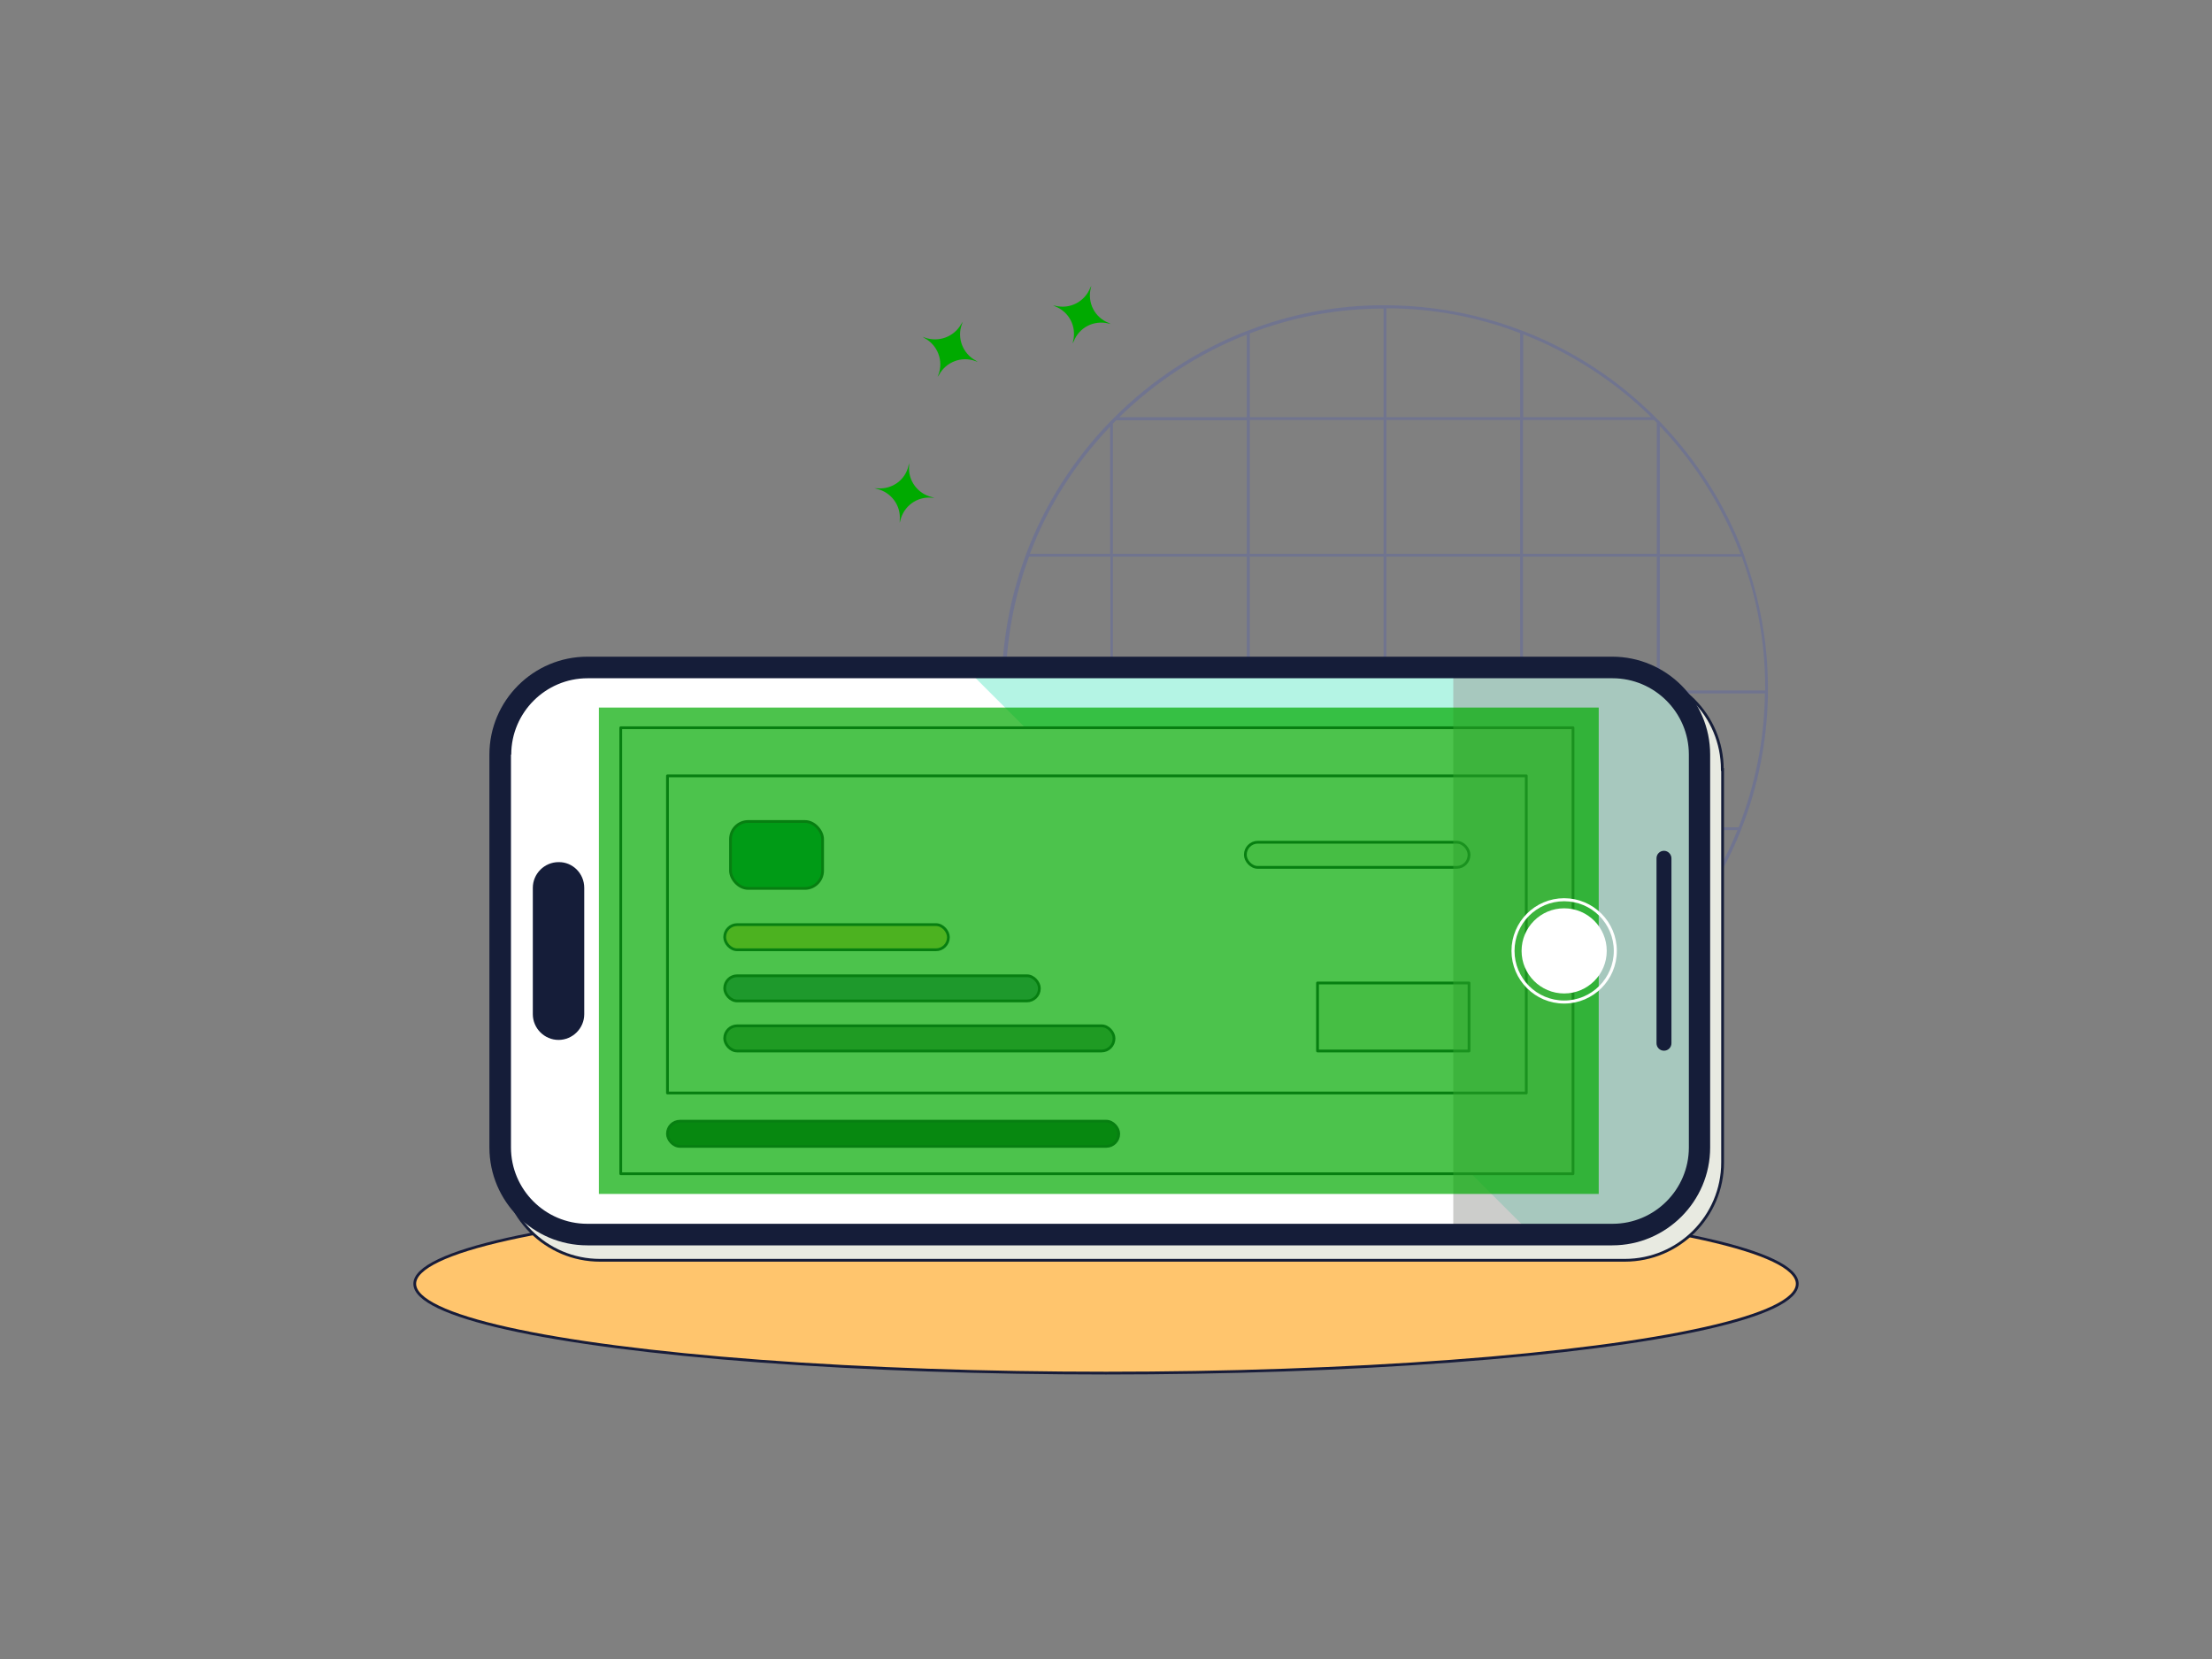 <?xml version="1.0" encoding="UTF-8"?>
<svg id="Layer_1" xmlns="http://www.w3.org/2000/svg" width="800" height="600" xmlns:xlink="http://www.w3.org/1999/xlink" version="1.1" viewBox="0 0 800 600">
  <rect x="0" y="0" width="800" height="600" fill="#808080" stroke="none"/>
  <!-- Generator: Adobe Illustrator 29.0.0, SVG Export Plug-In . SVG Version: 2.1.0 Build 186)  -->
  <defs>
    <clipPath id="clippath">
      <path d="M613.7,271v145.4c0,16.9-13.7,30.6-30.6,30.6H211.8c-16.9,0-30.6-13.7-30.6-30.6v-145.5c0-16.9,13.7-30.6,30.6-30.6h371.4c16.8.1,30.5,13.8,30.5,30.7Z" fill="none"/>
    </clipPath>
  </defs>
  <g id="Doc">
    <ellipse cx="400" cy="464.3" rx="250" ry="32.3" fill="#ffc56d" stroke="#171c3a" stroke-miterlimit="10"/>
    <path d="M631,201.4c-.1-.3-.3-.7-.4-1.1-6.7-18-17.2-34.2-30.3-47.8-.2-.2-.4-.4-.6-.6-.2-.2-.3-.3-.5-.5-.2-.2-.4-.4-.6-.6-13.5-13.5-29.7-24.1-47.8-31.1-.3-.1-.7-.3-1.1-.4-15.1-5.7-31.3-8.8-48.4-8.9h-1.1c-17,0-33.3,3.2-48.4,9-.4.1-.7.3-1.1.4-18,7-34.2,17.7-47.6,31.1-.3.3-.5.5-.8.8,0,0-.2.2-.3.3-.3.3-.5.5-.8.8-13,13.5-23.4,29.7-30.1,47.6-.1.4-.3.7-.4,1.1-5.4,14.8-8.4,30.8-8.4,47.5s0,.6,0,.9v1.1c.2,17,3.6,33.3,9.5,48.4.1.4.3.7.4,1.1,6.7,16.8,16.6,31.9,29,44.7.3.4.7.7,1.1,1.1.9.9,1.8,1.8,2.7,2.6.4.3.7.7,1.1,1.1,12.8,12,27.9,21.7,44.6,28.2.3.1.7.3,1.1.4,15.1,5.7,31.4,8.9,48.4,9h1.1c17,0,33.3-3.2,48.4-8.9.4-.1.7-.3,1.1-.4,16.8-6.5,31.9-16.2,44.8-28.2.4-.3.7-.7,1.1-1.1.8-.8,1.6-1.6,2.5-2.4.3-.4.7-.7,1.1-1.1,12.4-12.8,22.4-28,29.2-44.9.1-.3.3-.7.4-1.1,5.9-15,9.2-31.3,9.5-48.4v-1.1c0-.3,0-.6,0-.9,0-16.7-3-32.6-8.4-47.5h0ZM401.5,343.4c-11.8-12.4-21.3-27-27.8-43.2h27.8v43.2ZM401.5,299.2h-28.3c-5.9-15-9.3-31.3-9.6-48.4h37.8v48.4ZM401.5,249.7h-37.8c0-.3,0-.6,0-.9,0-16.7,3-32.7,8.5-47.5h29.4v48.4h0ZM401.5,200.3h-29c6.5-17.3,16.5-32.9,29-46v46ZM450.9,376.7c-16-6.3-30.6-15.5-43.1-27h43.1v27ZM450.9,348.6h-44.2c-1.4-1.3-2.8-2.7-4.2-4.1v-44.2h48.4v48.4h0ZM450.9,299.2h-48.4v-48.4h48.4v48.4ZM450.9,249.7h-48.4v-48.4h48.4v48.4ZM450.9,200.3h-48.4v-47.1c.4-.4.8-.8,1.2-1.2h47.2v48.4ZM450.9,150.9h-46.1c13.1-12.8,28.7-23.1,46.1-29.9,0,0,0,29.9,0,29.9ZM500.4,386.1c-17,0-33.3-3.3-48.4-9v-27.4h48.4v36.5ZM500.4,348.6h-48.4v-48.4h48.4v48.4h0ZM500.4,299.2h-48.4v-48.4h48.4v48.4ZM500.4,249.7h-48.4v-48.4h48.4v48.4ZM500.4,200.3h-48.4v-48.4h48.4v48.4ZM500.4,150.9h-48.4v-30.3c15-5.8,31.3-9,48.4-9v39.4ZM549.8,377.2c-15,5.7-31.3,8.9-48.4,9v-36.5h48.4v27.5ZM549.8,348.6h-48.4v-48.4h48.4v48.4ZM549.8,299.2h-48.4v-48.4h48.4v48.4ZM549.8,249.7h-48.4v-48.4h48.4v48.4ZM549.8,200.3h-48.4v-48.4h48.4v48.4ZM549.8,150.9h-48.4v-39.4c17,0,33.3,3.2,48.4,9v30.4h0ZM550.9,120.9c17.4,6.8,33.2,17.1,46.3,30h-46.3v-30ZM550.9,376.8v-27.1h43.3c-12.5,11.6-27.1,20.8-43.3,27.1ZM599.2,344.7c-1.3,1.3-2.6,2.6-4,3.9h-44.4v-48.4h48.4v44.5h0ZM599.2,299.2h-48.4v-48.4h48.4v48.4ZM599.2,249.7h-48.4v-48.4h48.4v48.4ZM599.2,200.3h-48.4v-48.4h47.4c.3.3.7.7,1,1v47.4ZM600.3,154.1c12.6,13.2,22.6,28.9,29.2,46.3h-29.2v-46.3h0ZM600.3,343.6v-43.4h28.1c-6.6,16.2-16.2,30.9-28.1,43.4ZM628.8,299.2h-28.5v-48.4h38c-.2,17-3.6,33.3-9.5,48.4ZM638.3,249.7h-38v-48.4h29.6c5.5,14.8,8.5,30.8,8.5,47.5s0,.6,0,.9Z" fill="#70748f"/>
    <g>
      <path d="M394.3,104.1l.4-.7-.2.8c-1.3,5.3,1.4,10.6,6.5,12.6l.7.4-.8-.2c-5.3-1.3-10.6,1.4-12.6,6.5l-.4.7.2-.8c1.3-5.3-1.4-10.6-6.5-12.6l-.7-.4.8.2c5.3,1.3,10.6-1.5,12.6-6.5Z" fill="#0a0"/>
      <path d="M347.7,117.1l.5-.7-.3.8c-1.9,5,.3,10.7,5,13.2l.7.5-.8-.3c-5-1.9-10.7.3-13.2,5l-.5.7.3-.8c1.9-5-.3-10.7-5-13.2l-.7-.5.8.3c5,1.8,10.6-.3,13.2-5Z" fill="#0a0"/>
      <path d="M328.6,168.3l.2-.8v.9c-.5,5.4,3.1,10.2,8.3,11.4l.8.2h-.9c-5.4-.5-10.2,3.1-11.4,8.3l-.2.8v-.9c.5-5.4-3.1-10.2-8.3-11.4l-.8-.2h.9c5.4.5,10.3-3,11.4-8.3Z" fill="#0a0"/>
    </g>
    <g>
      <g>
        <g>
          <path d="M623,278.3v142.1c0,19.5-15.8,35.4-35.4,35.4H217c-19.5,0-35.4-15.9-35.4-35.4v-142.1c0-19.5,15.9-35.4,35.4-35.4h370.5c19.6,0,35.4,15.8,35.4,35.4Z" fill="#e8eae1" stroke="#151d39" stroke-miterlimit="10"/>
          <path d="M613.7,271v145.4c0,16.9-13.7,30.6-30.6,30.6H211.8c-16.9,0-30.6-13.7-30.6-30.6v-145.5c0-16.9,13.7-30.6,30.6-30.6h371.4c16.8.1,30.5,13.8,30.5,30.7Z" fill="#fff"/>
          <g clip-path="url(#clippath)">
            <path d="M577,469.4l-235.6-235.6h310.1v216.7c.1,0-74.5,19.6-74.5,18.9Z" fill="#b4f4e4"/>
          </g>
        </g>
        <g>
          <rect x="224.5" y="263.2" width="344.4" height="161.3" fill="#fff" stroke="#171c3a" stroke-linecap="round" stroke-linejoin="round"/>
          <rect x="241.4" y="280.6" width="310.6" height="114.7" fill="none" stroke="#171c3a" stroke-linecap="round" stroke-linejoin="round"/>
          <rect x="241.4" y="405.5" width="163.2" height="9.1" rx="4.5" ry="4.5" fill="#173835" stroke="#171c3a" stroke-linecap="round" stroke-linejoin="round"/>
          <g>
            <rect x="262.1" y="371" width="140.8" height="9.1" rx="4.5" ry="4.5" fill="#677977" stroke="#171c3a" stroke-linecap="round" stroke-linejoin="round"/>
            <rect x="262.1" y="352.9" width="113.8" height="9.1" rx="4.5" ry="4.5" fill="#657395" stroke="#171c3a" stroke-linecap="round" stroke-linejoin="round"/>
            <rect x="262.1" y="334.4" width="80.9" height="9.1" rx="4.5" ry="4.5" fill="#ffc56d" stroke="#171c3a" stroke-linecap="round" stroke-linejoin="round"/>
            <rect x="450.4" y="304.6" width="80.9" height="9.1" rx="4.5" ry="4.5" fill="#eaede4" stroke="#171c3a" stroke-linecap="round" stroke-linejoin="round"/>
            <rect x="264.2" y="297.1" width="33.3" height="24.2" rx="6.4" ry="6.4" fill="#007a4b" stroke="#171c3a" stroke-linecap="round" stroke-linejoin="round"/>
            <rect x="476.5" y="355.5" width="54.8" height="24.6" fill="#eaede4" stroke="#171c3a" stroke-linecap="round" stroke-linejoin="round"/>
          </g>
        </g>
        <path d="M613.7,274.8v138.8c0,19.4-15.8,35.1-35.1,35.1h-53v-209h53c19.4,0,35.1,15.8,35.1,35.1Z" fill="#9b9c98" isolation="isolate" opacity=".5"/>
        <g>
          <path d="M211.3,321.1v45.7c0,5.1-4.2,9.3-9.3,9.3h0c-5.1,0-9.3-4.2-9.3-9.3v-45.7c0-5.1,4.2-9.3,9.3-9.3h0c5.1-.1,9.3,4.1,9.3,9.3Z" fill="#151d39"/>
          <path d="M604.5,310.4v66.9c0,1.5-1.2,2.7-2.7,2.7h0c-1.5,0-2.7-1.2-2.7-2.7v-66.9c0-1.5,1.2-2.7,2.7-2.7h0c1.5,0,2.7,1.3,2.7,2.7Z" fill="#151d39"/>
        </g>
        <rect x="216.6" y="255.9" width="361.6" height="175.9" fill="#0a0" isolation="isolate" opacity=".7"/>
        <g>
          <circle cx="565.7" cy="343.9" r="15.4" fill="#fff"/>
          <circle cx="565.7" cy="343.9" r="18.5" fill="none" stroke="#fff" stroke-miterlimit="10" stroke-width="1.1"/>
        </g>
      </g>
      <g id="Layer_3">
        <path d="M184.9,272.9c0-15.2,12.4-27.6,27.6-27.6h370.7c15.2,0,27.6,12.4,27.6,27.6v142.1c0,15.2-12.4,27.6-27.6,27.6H212.4c-15.2,0-27.6-12.4-27.6-27.6v-142.1M177,272.9v142.1c0,19.5,15.9,35.4,35.4,35.4h370.7c19.5,0,35.4-15.9,35.4-35.4v-142.1c0-19.5-15.9-35.4-35.4-35.4H212.4c-19.5,0-35.4,15.9-35.4,35.4h0Z" fill="#151d39"/>
      </g>
    </g>
  </g>
</svg>